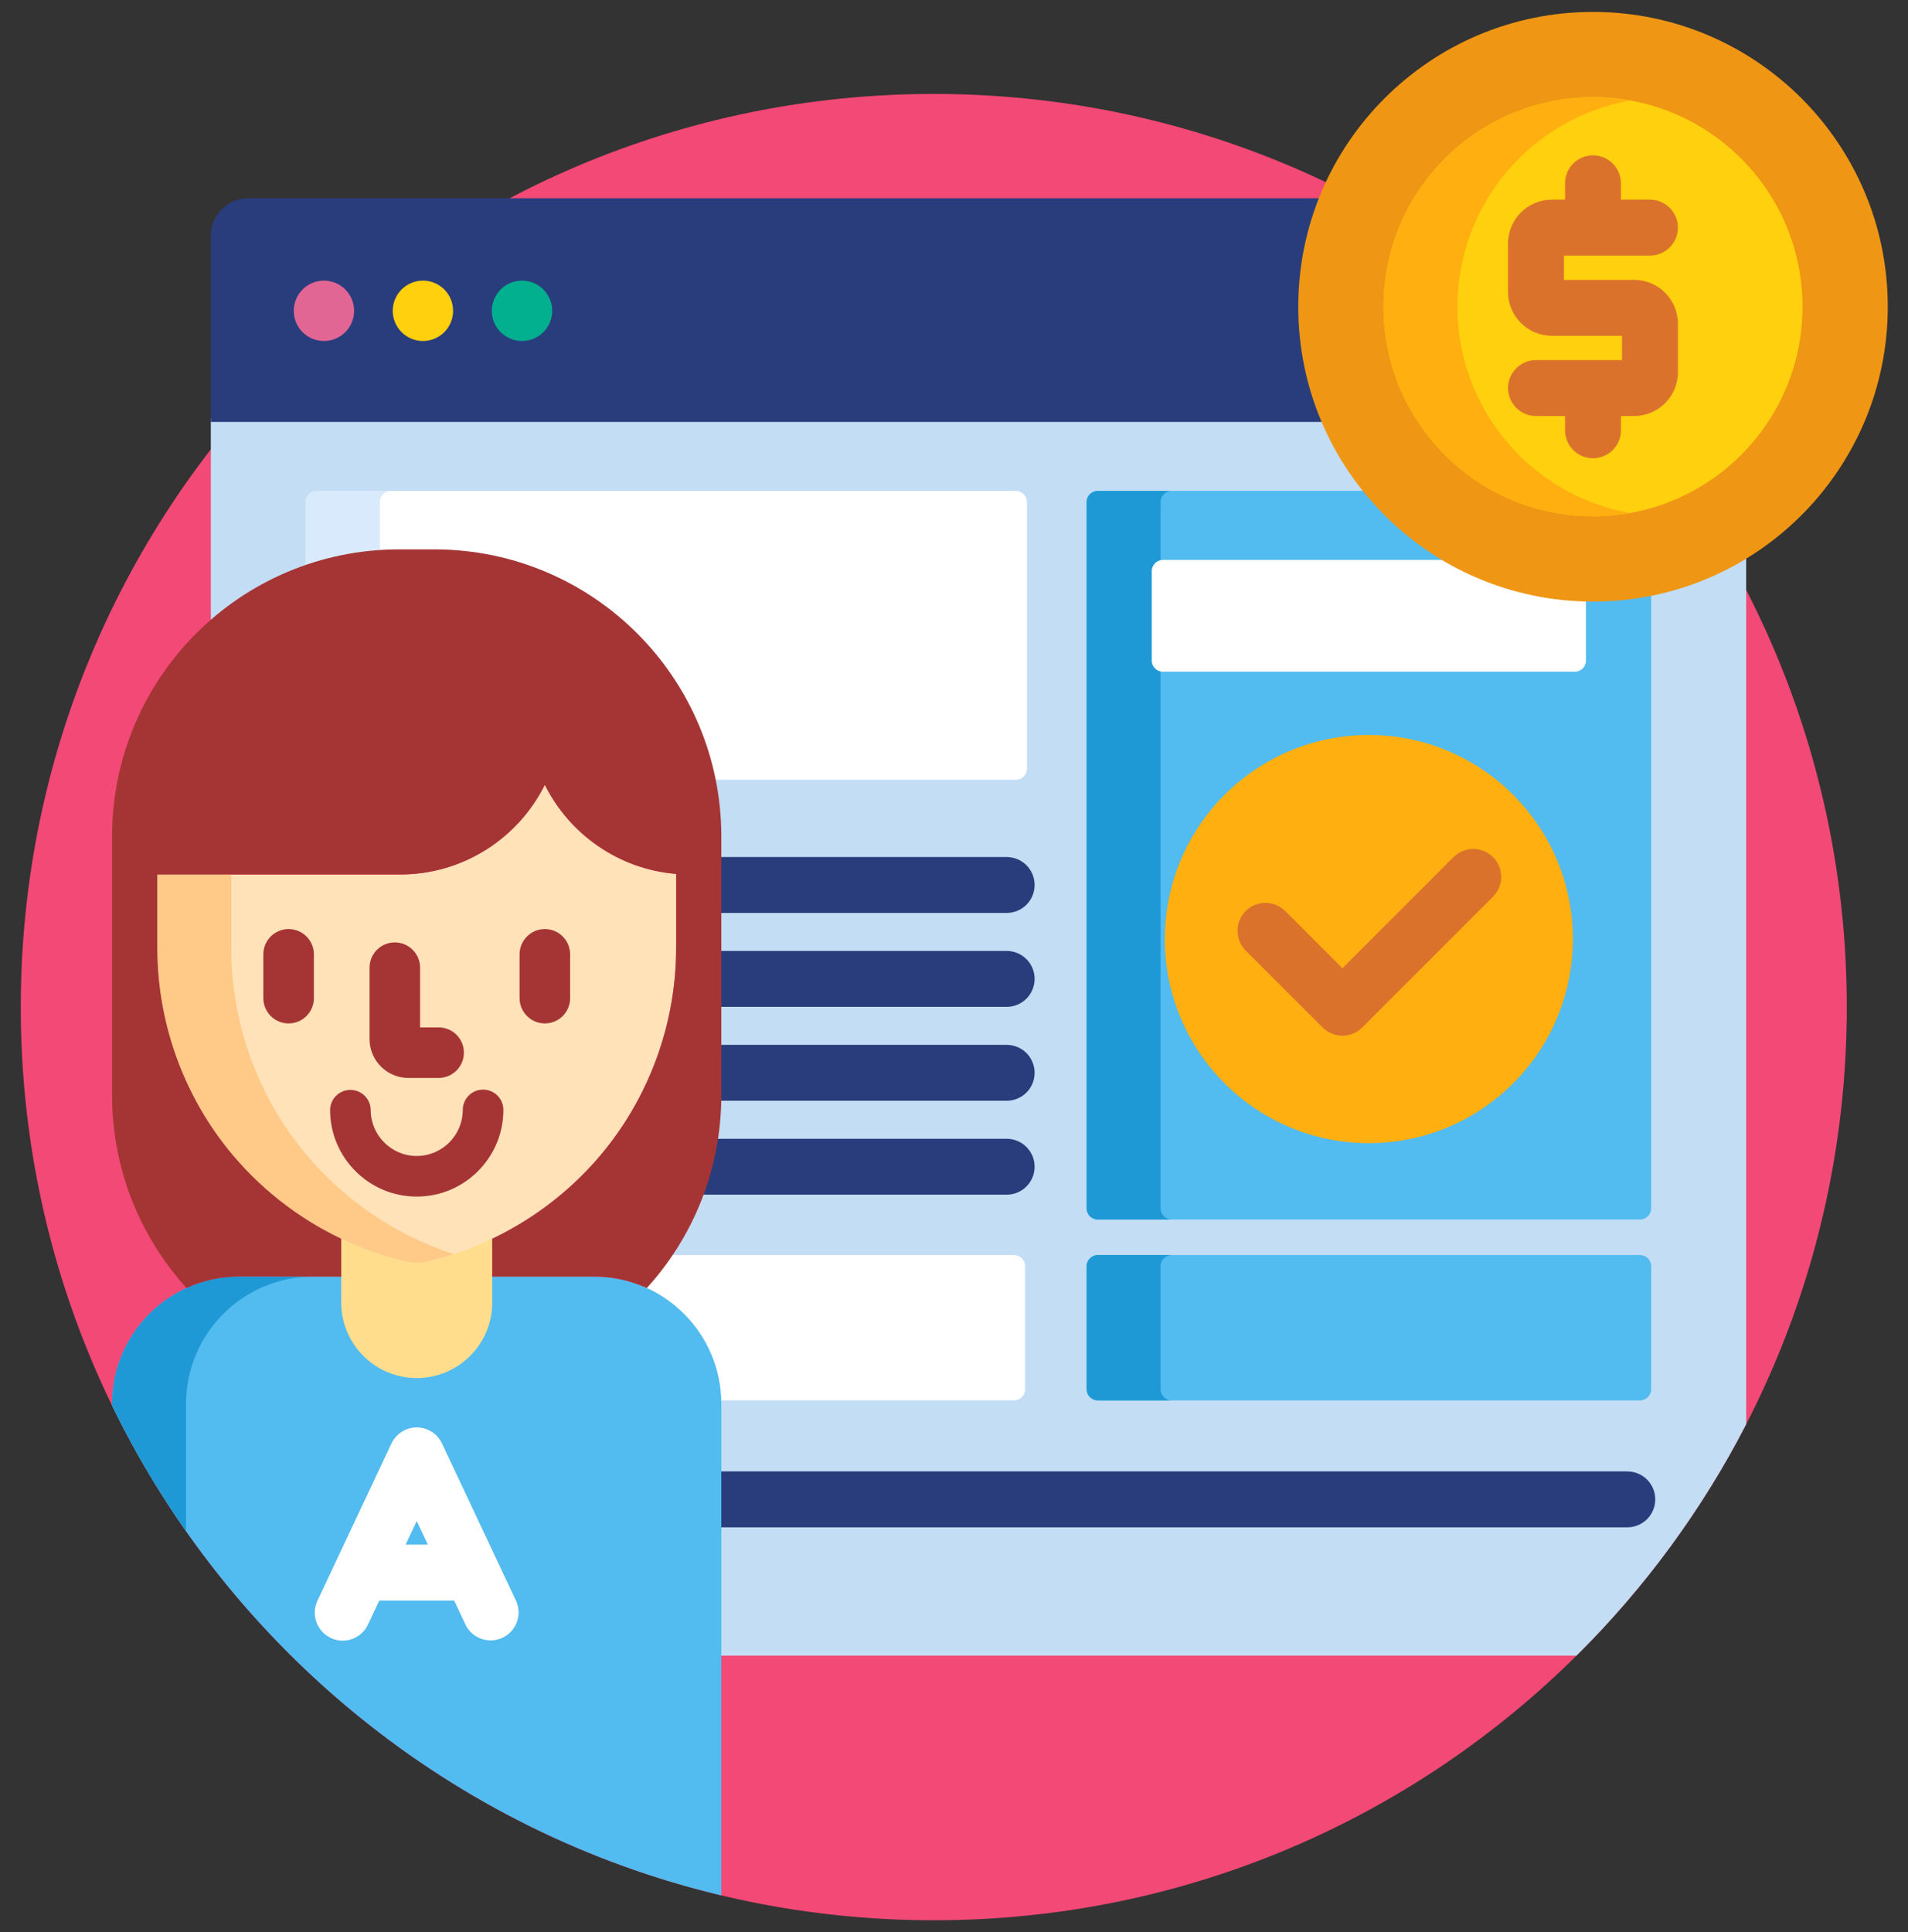 <?xml version="1.0" encoding="UTF-8"?> <svg xmlns="http://www.w3.org/2000/svg" width="80" height="81" viewBox="0 0 80 81" fill="none"><rect x="0" y="0" width="80" height="81" fill="#333333" stroke="none"/><path d="M39.152 80.5C60.294 80.5 77.434 63.361 77.434 42.219C77.434 21.077 60.294 3.938 39.152 3.938C18.01 3.938 0.871 21.077 0.871 42.219C0.871 63.361 18.01 80.5 39.152 80.5Z" fill="#F24976"></path><path d="M66.792 25.063C61.717 25.063 57.358 21.949 55.52 17.531H8.84V26.201C10.94 24.328 13.707 23.187 16.735 23.187H18.21C24.76 23.187 30.089 28.516 30.089 35.066V45.907C30.089 48.867 28.994 51.702 27.007 53.891C26.99 53.909 26.978 53.931 26.972 53.954C26.965 53.978 26.964 54.003 26.969 54.027C26.974 54.051 26.985 54.074 27 54.093C27.015 54.112 27.035 54.127 27.058 54.138C28.899 54.979 30.089 56.829 30.089 58.851V69.406H66.1C68.951 66.58 71.361 63.309 73.215 59.705V23.23C71.288 24.43 69.063 25.065 66.792 25.063Z" fill="#C3DDF4"></path><path d="M68.232 61.684H30.09V64.027H68.232C68.542 64.027 68.84 63.904 69.06 63.684C69.28 63.464 69.403 63.166 69.403 62.855C69.403 62.545 69.28 62.247 69.06 62.027C68.84 61.807 68.542 61.684 68.232 61.684Z" fill="#293D7C"></path><path d="M42.513 52.613H28.017C27.71 53.062 27.373 53.489 27.008 53.892C26.991 53.91 26.979 53.932 26.972 53.955C26.966 53.979 26.965 54.004 26.97 54.028C26.975 54.052 26.985 54.075 27.001 54.094C27.016 54.113 27.036 54.128 27.058 54.139C28.856 54.959 30.029 56.742 30.085 58.707H42.513C42.771 58.707 42.982 58.496 42.982 58.238V53.082C42.982 52.824 42.771 52.613 42.513 52.613Z" fill="white"></path><path d="M54.589 12.86C54.588 11.302 54.888 9.758 55.471 8.312H10.402C9.543 8.312 8.84 9.016 8.84 9.875V17.688H55.587C54.927 16.163 54.587 14.52 54.589 12.86Z" fill="#293D7C"></path><path d="M13.582 14.295C13.247 14.294 12.925 14.162 12.686 13.926C12.45 13.687 12.317 13.365 12.316 13.03C12.316 12.697 12.451 12.371 12.686 12.135C12.924 11.898 13.246 11.764 13.582 11.764C13.915 11.764 14.242 11.899 14.477 12.135C14.714 12.373 14.847 12.694 14.848 13.03C14.847 13.366 14.714 13.688 14.477 13.926C14.239 14.162 13.917 14.294 13.582 14.295Z" fill="#E26693"></path><path d="M17.733 14.296C17.397 14.295 17.075 14.162 16.838 13.924C16.601 13.687 16.467 13.365 16.467 13.03C16.467 12.697 16.602 12.371 16.838 12.135C17.076 11.898 17.397 11.765 17.733 11.764C18.067 11.764 18.393 11.899 18.629 12.135C18.865 12.373 18.997 12.694 18.998 13.03C18.997 13.365 18.865 13.686 18.629 13.924C18.391 14.161 18.069 14.295 17.733 14.296Z" fill="#FFD00D"></path><path d="M21.887 14.295C21.552 14.295 21.23 14.162 20.992 13.926C20.755 13.688 20.622 13.366 20.621 13.03C20.621 12.697 20.756 12.371 20.992 12.135C21.23 11.898 21.551 11.764 21.887 11.764C22.22 11.764 22.547 11.899 22.782 12.135C23.018 12.373 23.152 12.694 23.153 13.03C23.152 13.366 23.019 13.688 22.782 13.926C22.543 14.161 22.222 14.294 21.887 14.295Z" fill="#02AF8E"></path><path d="M42.208 35.928H30.089V38.272H42.208C42.519 38.272 42.817 38.148 43.037 37.928C43.257 37.709 43.38 37.41 43.38 37.1C43.38 36.789 43.257 36.491 43.037 36.271C42.817 36.051 42.519 35.928 42.208 35.928ZM42.208 39.865H30.089V42.209H42.208C42.519 42.209 42.817 42.085 43.037 41.865C43.257 41.645 43.38 41.347 43.38 41.037C43.38 40.726 43.257 40.428 43.037 40.208C42.817 39.988 42.519 39.865 42.208 39.865ZM42.208 43.802H30.089V45.907C30.089 45.987 30.085 46.066 30.083 46.145H42.208C42.519 46.145 42.817 46.022 43.037 45.802C43.256 45.583 43.38 45.285 43.38 44.974C43.38 44.82 43.35 44.667 43.291 44.525C43.232 44.383 43.146 44.254 43.037 44.145C42.928 44.036 42.799 43.95 42.657 43.891C42.514 43.832 42.362 43.802 42.208 43.802ZM42.208 47.739H29.945C29.821 48.539 29.616 49.324 29.332 50.082H42.208C42.362 50.082 42.515 50.052 42.657 49.993C42.799 49.934 42.928 49.848 43.037 49.739C43.146 49.63 43.232 49.501 43.291 49.359C43.35 49.217 43.38 49.064 43.38 48.91C43.38 48.757 43.35 48.604 43.291 48.462C43.232 48.32 43.146 48.191 43.037 48.082C42.928 47.973 42.799 47.887 42.657 47.828C42.514 47.769 42.362 47.739 42.208 47.739Z" fill="#293D7C"></path><path d="M42.592 20.578H13.293C13.035 20.578 12.824 20.789 12.824 21.047V23.852C14.081 23.412 15.404 23.187 16.736 23.187H18.21C23.947 23.187 28.746 27.274 29.85 32.689H42.592C42.849 32.689 43.06 32.478 43.06 32.221V21.047C43.06 20.922 43.011 20.804 42.923 20.716C42.835 20.628 42.716 20.578 42.592 20.578Z" fill="white"></path><path d="M15.925 23.218V21.047C15.925 20.789 16.136 20.578 16.393 20.578H13.293C13.035 20.578 12.824 20.789 12.824 21.047V23.852C13.824 23.502 14.867 23.289 15.925 23.218Z" fill="#D9EAFC"></path><path d="M24.908 53.516H20.482V54.605C20.482 56.264 19.131 57.615 17.472 57.615C15.812 57.615 14.462 56.264 14.462 54.605V53.516H10.036C7.088 53.516 4.699 55.905 4.699 58.852V58.925C9.648 69.111 18.98 76.772 30.244 79.457V58.852C30.244 55.905 27.855 53.516 24.908 53.516Z" fill="#52BBEF"></path><path d="M7.8 58.852C7.8 55.905 10.189 53.516 13.136 53.516H10.036C7.088 53.516 4.699 55.905 4.699 58.852V58.925C5.591 60.758 6.628 62.517 7.8 64.185V58.852Z" fill="#1E99D6"></path><path d="M17.888 52.73C17.615 52.793 17.331 52.793 17.057 52.73C16.107 52.508 15.185 52.181 14.307 51.756V54.604C14.307 56.353 15.724 57.77 17.473 57.77C19.221 57.77 20.639 56.353 20.639 54.604V51.756C19.761 52.181 18.838 52.508 17.888 52.73Z" fill="#FFDD8D"></path><path d="M22.844 32.9C21.733 35.129 19.432 36.66 16.773 36.66H6.594V39.74C6.594 42.805 7.65 45.806 9.567 48.19C11.455 50.537 14.102 52.203 17.021 52.882C17.317 52.951 17.626 52.951 17.923 52.882C20.842 52.203 23.489 50.537 25.376 48.19C27.294 45.806 28.35 42.805 28.35 39.74V36.636C25.932 36.437 23.875 34.969 22.844 32.9Z" fill="#FFE2B8"></path><path d="M12.667 48.19C10.75 45.806 9.694 42.805 9.694 39.74V36.66H6.594V39.74C6.594 42.805 7.65 45.806 9.567 48.19C11.455 50.537 14.102 52.203 17.021 52.882C17.317 52.951 17.626 52.951 17.923 52.882C18.293 52.795 18.66 52.693 19.022 52.575C16.541 51.768 14.315 50.239 12.667 48.19Z" fill="#FFC987"></path><path d="M12.101 42.904C11.962 42.904 11.824 42.876 11.695 42.823C11.567 42.77 11.45 42.692 11.351 42.593C11.253 42.495 11.175 42.378 11.122 42.249C11.068 42.121 11.041 41.983 11.041 41.844V40.007C11.041 39.868 11.068 39.73 11.122 39.601C11.175 39.473 11.253 39.356 11.351 39.258C11.45 39.159 11.567 39.081 11.695 39.028C11.824 38.975 11.962 38.947 12.101 38.947C12.24 38.947 12.378 38.975 12.506 39.028C12.635 39.081 12.752 39.159 12.85 39.258C12.949 39.356 13.027 39.473 13.08 39.601C13.133 39.73 13.161 39.868 13.161 40.007V41.844C13.161 41.983 13.133 42.121 13.08 42.249C13.027 42.378 12.949 42.495 12.85 42.593C12.752 42.692 12.635 42.77 12.507 42.823C12.378 42.876 12.24 42.904 12.101 42.904ZM22.845 42.904C22.706 42.904 22.568 42.876 22.439 42.823C22.311 42.77 22.194 42.692 22.096 42.593C21.997 42.495 21.919 42.378 21.866 42.249C21.813 42.121 21.785 41.983 21.785 41.844V40.007C21.785 39.726 21.897 39.456 22.096 39.258C22.294 39.059 22.564 38.947 22.845 38.947C23.126 38.947 23.396 39.059 23.594 39.258C23.793 39.456 23.905 39.726 23.905 40.007V41.844C23.905 41.983 23.877 42.121 23.824 42.249C23.771 42.378 23.693 42.495 23.594 42.593C23.496 42.692 23.379 42.77 23.251 42.823C23.122 42.876 22.984 42.904 22.845 42.904ZM18.392 45.188H17.12C16.224 45.188 15.495 44.459 15.495 43.563V40.549C15.499 40.271 15.613 40.006 15.811 39.811C16.009 39.616 16.276 39.507 16.554 39.507C16.832 39.507 17.099 39.616 17.297 39.811C17.495 40.006 17.609 40.271 17.614 40.549V43.069H18.391C18.672 43.069 18.942 43.18 19.141 43.379C19.34 43.578 19.451 43.847 19.451 44.128C19.451 44.409 19.34 44.679 19.141 44.878C18.942 45.077 18.673 45.188 18.392 45.188Z" fill="#A53535"></path><path d="M21.632 67.097L18.533 60.513C18.438 60.311 18.288 60.141 18.101 60.022C17.913 59.903 17.695 59.84 17.473 59.84C17.25 59.84 17.032 59.903 16.845 60.022C16.657 60.142 16.507 60.312 16.412 60.513L13.313 67.097C13.246 67.237 13.207 67.388 13.199 67.543C13.191 67.697 13.213 67.852 13.265 67.998C13.316 68.144 13.397 68.278 13.501 68.393C13.604 68.507 13.73 68.6 13.87 68.666C14.01 68.732 14.162 68.77 14.317 68.777C14.471 68.784 14.626 68.76 14.771 68.707C14.917 68.654 15.05 68.572 15.164 68.467C15.278 68.362 15.37 68.236 15.434 68.095L15.903 67.098H19.042L19.512 68.095C19.606 68.296 19.756 68.467 19.944 68.586C20.132 68.705 20.35 68.768 20.573 68.768C20.77 68.768 20.964 68.718 21.137 68.623C21.31 68.528 21.456 68.391 21.562 68.224C21.667 68.057 21.729 67.866 21.741 67.669C21.754 67.472 21.716 67.275 21.632 67.097ZM17.006 64.754L17.473 63.763L17.939 64.754H17.006Z" fill="white"></path><path d="M17.473 50.163C15.47 50.163 13.84 48.533 13.84 46.529C13.843 46.306 13.934 46.092 14.093 45.935C14.253 45.777 14.467 45.689 14.691 45.689C14.915 45.689 15.13 45.777 15.289 45.935C15.449 46.092 15.54 46.306 15.543 46.529C15.543 47.594 16.409 48.46 17.473 48.46C18.537 48.46 19.403 47.594 19.403 46.529C19.403 46.303 19.493 46.087 19.652 45.927C19.812 45.767 20.029 45.678 20.255 45.678C20.48 45.678 20.697 45.767 20.857 45.927C21.017 46.087 21.106 46.303 21.106 46.529C21.106 48.533 19.476 50.163 17.473 50.163Z" fill="#A53535"></path><path d="M45.56 58.238C45.56 58.496 45.772 58.707 46.029 58.707H68.762C69.02 58.707 69.231 58.496 69.231 58.238V53.082C69.231 52.824 69.02 52.613 68.762 52.613H46.029C45.772 52.613 45.56 52.824 45.56 53.082V58.238Z" fill="#52BBEF"></path><path d="M48.661 58.238V53.082C48.661 52.824 48.872 52.613 49.13 52.613H46.029C45.772 52.613 45.56 52.824 45.56 53.082V58.238C45.56 58.496 45.772 58.707 46.029 58.707H49.13C48.872 58.707 48.661 58.496 48.661 58.238Z" fill="#1E99D6"></path><path d="M66.793 25.064C62.989 25.064 59.588 23.314 57.348 20.578H46.029C45.772 20.578 45.56 20.789 45.56 21.047V50.655C45.56 50.913 45.772 51.124 46.029 51.124H68.762C69.02 51.124 69.231 50.913 69.231 50.655V24.818C68.429 24.982 67.612 25.064 66.793 25.064Z" fill="#52BBEF"></path><path d="M48.661 50.655V21.047C48.661 20.789 48.872 20.578 49.13 20.578H46.029C45.772 20.578 45.56 20.789 45.56 21.047V50.655C45.56 50.913 45.772 51.124 46.029 51.124H49.13C48.872 51.124 48.661 50.913 48.661 50.655Z" fill="#1E99D6"></path><path d="M60.78 23.473H48.76C48.502 23.473 48.291 23.684 48.291 23.941V27.691C48.291 27.949 48.502 28.16 48.76 28.16H66.03C66.288 28.16 66.499 27.949 66.499 27.691V25.055C64.491 25.01 62.526 24.466 60.78 23.473Z" fill="white"></path><path d="M57.395 47.922C62.119 47.922 65.949 44.092 65.949 39.367C65.949 34.643 62.119 30.812 57.395 30.812C52.67 30.812 48.84 34.643 48.84 39.367C48.84 44.092 52.67 47.922 57.395 47.922Z" fill="#FFAF10"></path><path d="M56.285 43.419C56.132 43.419 55.979 43.389 55.837 43.33C55.695 43.271 55.566 43.184 55.457 43.075L52.23 39.849C52.01 39.629 51.887 39.331 51.887 39.02C51.887 38.709 52.01 38.411 52.23 38.192C52.45 37.972 52.748 37.848 53.059 37.848C53.369 37.848 53.667 37.972 53.887 38.191L56.285 40.59L60.944 35.931C61.164 35.711 61.462 35.588 61.773 35.588C62.083 35.588 62.381 35.711 62.601 35.931C62.821 36.151 62.944 36.449 62.944 36.76C62.944 37.071 62.821 37.369 62.601 37.589L57.114 43.076C57.005 43.185 56.876 43.271 56.734 43.33C56.592 43.389 56.439 43.419 56.285 43.419Z" fill="#DB722C"></path><path d="M66.793 25.219C73.619 25.219 79.152 19.685 79.152 12.859C79.152 6.033 73.619 0.5 66.793 0.5C59.967 0.5 54.434 6.033 54.434 12.859C54.434 19.685 59.967 25.219 66.793 25.219Z" fill="#EF9614"></path><path d="M66.792 21.643C71.644 21.643 75.577 17.71 75.577 12.859C75.577 8.007 71.644 4.074 66.792 4.074C61.941 4.074 58.008 8.007 58.008 12.859C58.008 17.71 61.941 21.643 66.792 21.643Z" fill="#FFD00D"></path><path d="M61.108 12.86C61.108 8.538 64.231 4.948 68.342 4.215C67.831 4.123 67.312 4.077 66.792 4.076C61.941 4.076 58.008 8.009 58.008 12.86C58.008 17.712 61.941 21.645 66.792 21.645C67.321 21.645 67.839 21.595 68.342 21.506C64.231 20.773 61.108 17.182 61.108 12.86Z" fill="#FFAF10"></path><path d="M68.518 11.733H65.574V10.714H69.182C69.829 10.714 70.353 10.189 70.353 9.542C70.353 8.895 69.829 8.37 69.182 8.37H67.964V7.684C67.964 7.036 67.439 6.512 66.792 6.512C66.145 6.512 65.62 7.036 65.62 7.684V8.37H65.066C64.054 8.37 63.23 9.194 63.23 10.206V12.241C63.23 13.254 64.054 14.077 65.066 14.077H68.01V15.096H64.402C63.755 15.096 63.23 15.621 63.23 16.268C63.23 16.915 63.755 17.44 64.402 17.44H65.62V18.038C65.62 18.686 66.145 19.21 66.792 19.21C67.439 19.21 67.964 18.686 67.964 18.038V17.44H68.518C69.53 17.44 70.353 16.616 70.353 15.604V13.569C70.353 12.557 69.53 11.733 68.518 11.733Z" fill="#DB722C"></path><path d="M18.209 23.031H16.734C10.088 23.031 4.699 28.419 4.699 35.067V45.908C4.699 49.022 5.882 51.859 7.822 53.996C8.517 53.678 9.272 53.514 10.036 53.515H14.306V51.93C12.478 51.06 10.848 49.783 9.567 48.191C7.65 45.806 6.594 42.806 6.594 39.741V36.66H16.773C19.432 36.66 21.733 35.129 22.844 32.901C23.876 34.969 25.933 36.437 28.35 36.636V39.741C28.35 42.805 27.294 45.806 25.376 48.191C24.096 49.782 22.465 51.06 20.638 51.93V53.515H24.908C25.698 53.515 26.447 53.688 27.121 53.996C29.062 51.859 30.244 49.021 30.244 45.908V35.066C30.244 28.42 24.856 23.031 18.209 23.031Z" fill="#A53535"></path></svg> 